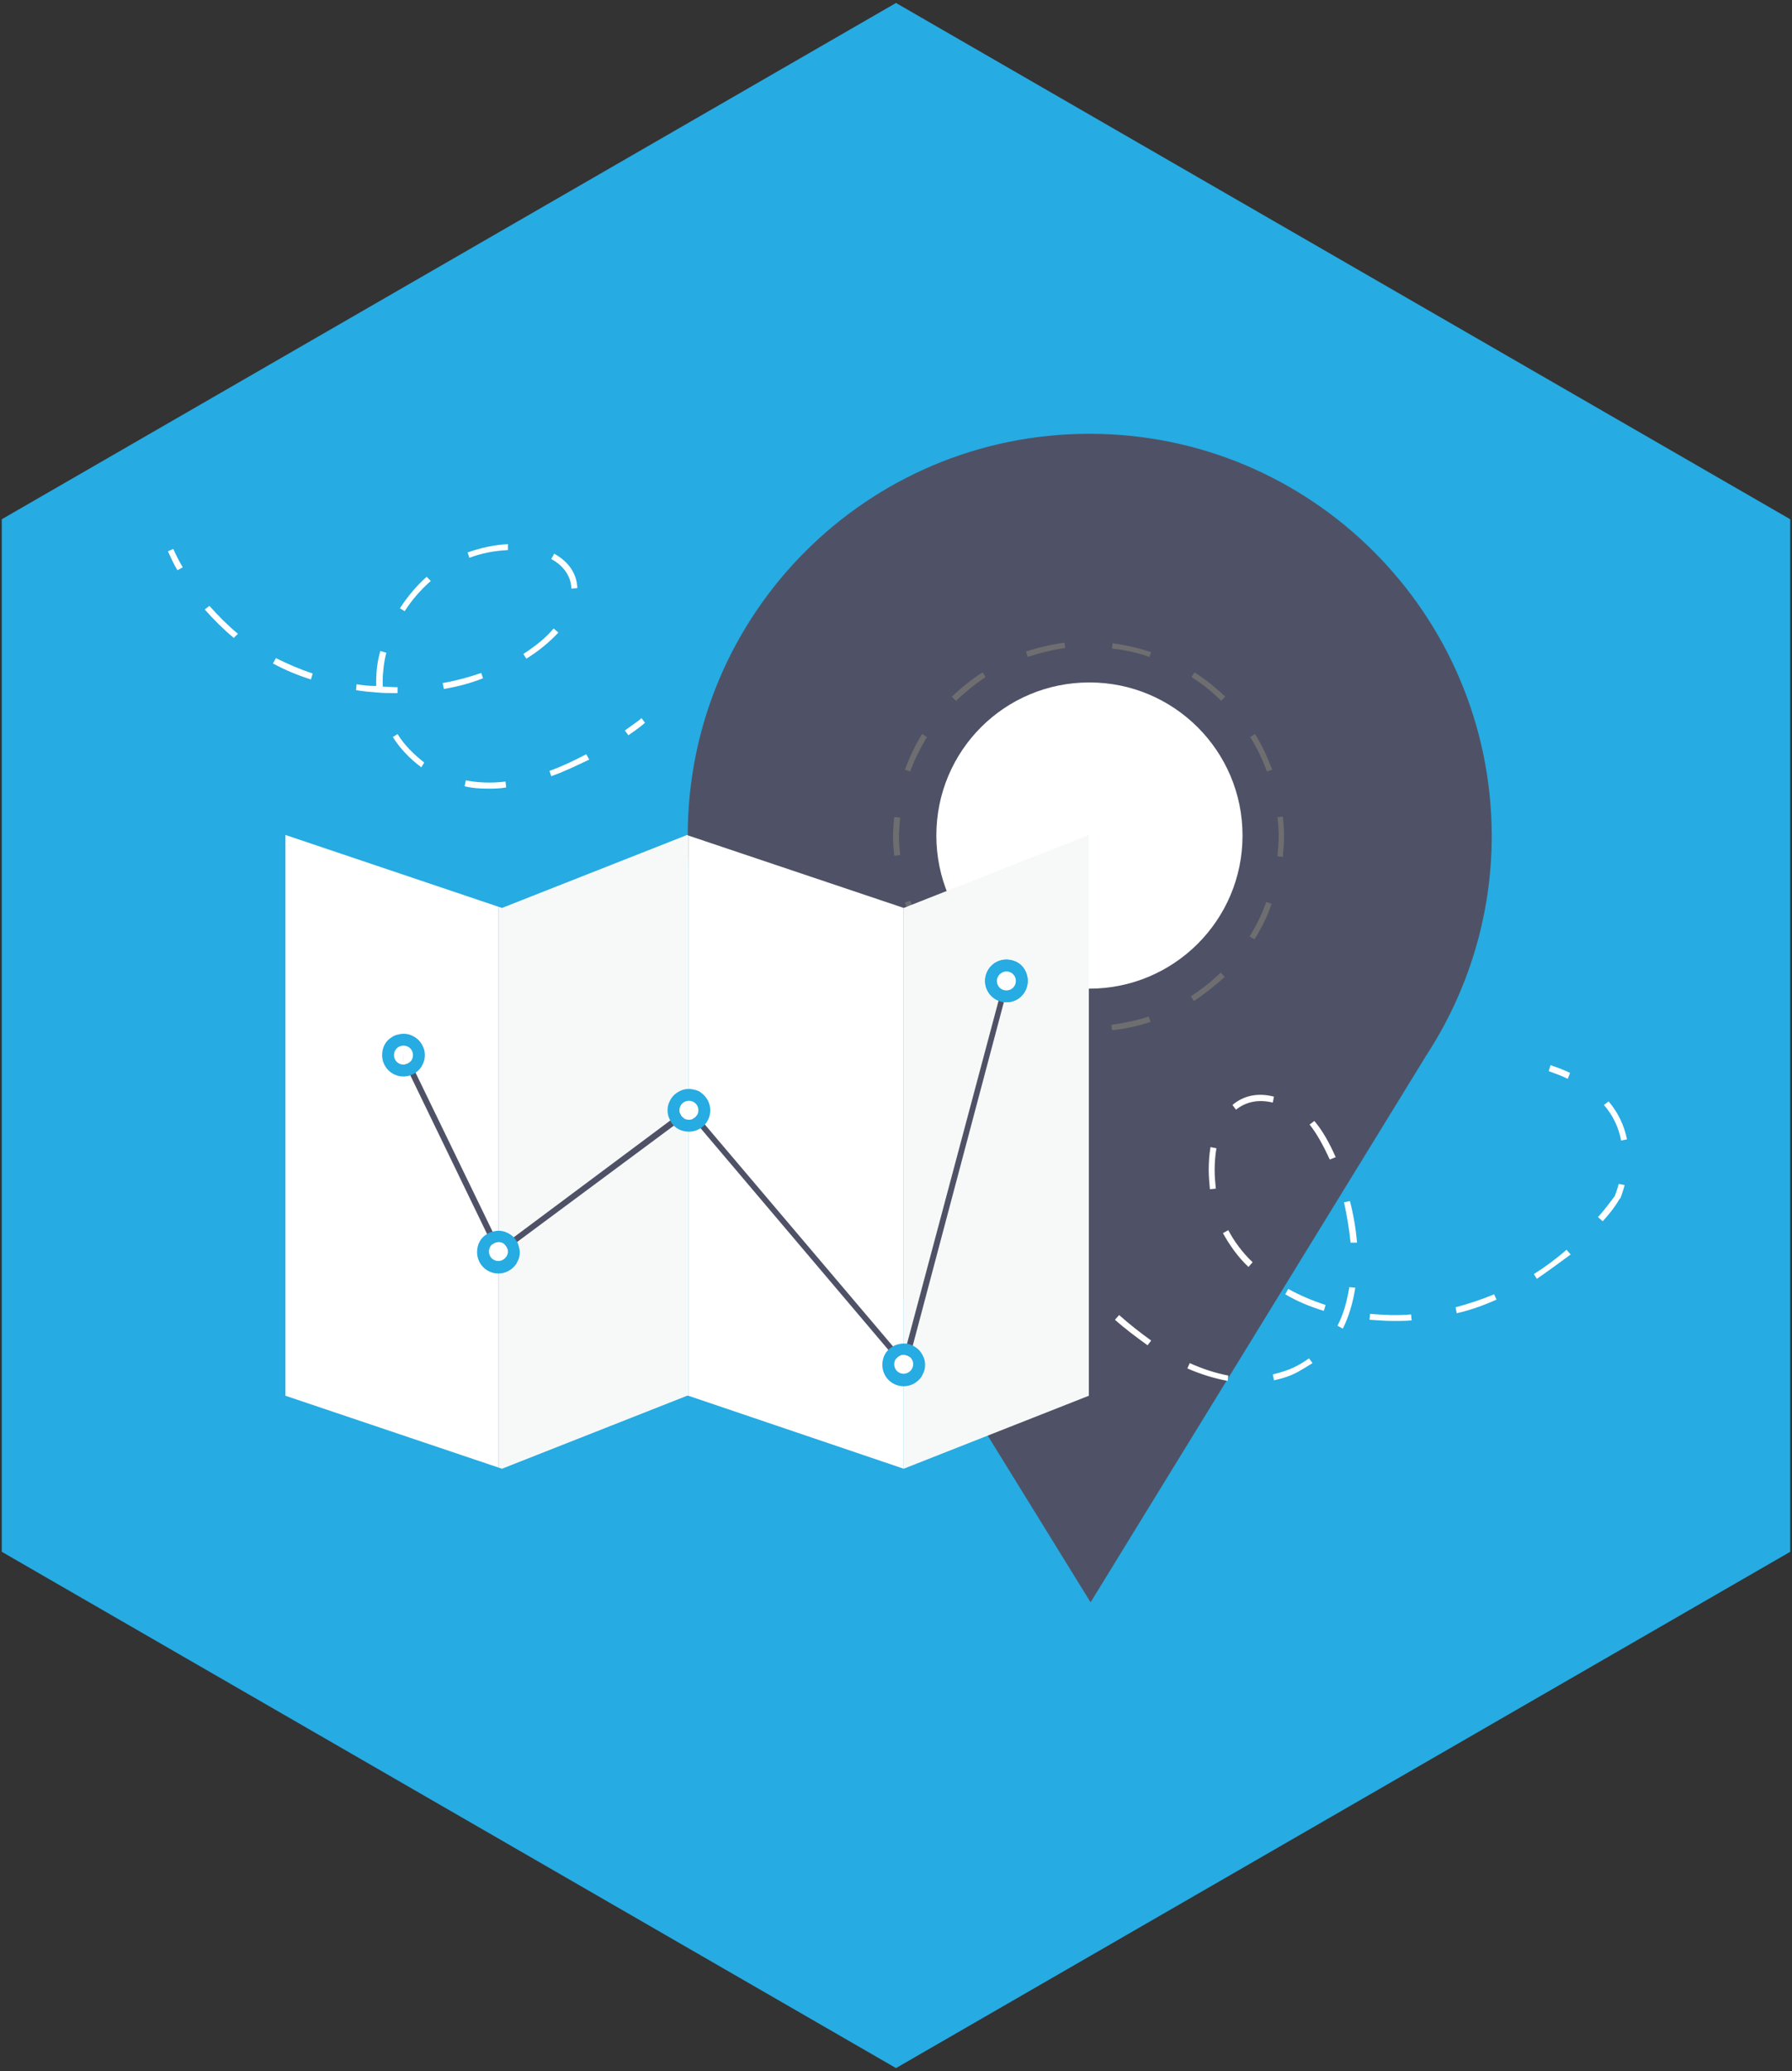<?xml version="1.0" encoding="utf-8"?>
<!-- Generator: Adobe Illustrator 18.0.0, SVG Export Plug-In . SVG Version: 6.00 Build 0)  -->
<!DOCTYPE svg PUBLIC "-//W3C//DTD SVG 1.1//EN" "http://www.w3.org/Graphics/SVG/1.1/DTD/svg11.dtd">
<svg version="1.1" id="Layer_1" xmlns="http://www.w3.org/2000/svg" xmlns:xlink="http://www.w3.org/1999/xlink" x="0px" y="0px"
	 viewBox="0 0 302 349" enable-background="new 0 0 302 349" xml:space="preserve">
<rect x="0" y="0" width="302" height="349" fill="#333333" stroke="none"/>
<g>
	<g>
		<polygon fill="#26ABE2" points="151,0.5 0.3,87.5 0.3,261.5 151,348.5 301.7,261.5 301.7,87.5 		"/>
	</g>
	<path fill="none" d="M160.3,140.8c0,14.2,11.5,25.8,25.8,25.8V115C171.9,115,160.3,126.6,160.3,140.8z"/>
	<path fill="#FFFFFF" d="M183.7,109.5c-17.9,0-32.4,14.5-32.4,32.4c0,17.8,14.3,32.3,32.1,32.4c0.1,0,0.2,0,0.3,0
		c17.9,0,32.4-14.5,32.4-32.4S201.6,109.5,183.7,109.5z"/>
	<path fill="none" d="M211.9,140.8c0-14.2-11.5-25.8-25.8-25.8v51.6C200.3,166.6,211.9,155,211.9,140.8z"/>
	<path fill="#4F5266" d="M183.6,73.1c-37.4,0-67.7,30.3-67.7,67.7c0,13.2,3.8,25.5,10.3,35.9l57.4,93l0.2,0.3l56.6-92.2
		c6.9-10.6,11-23.3,11-37C251.3,103.4,221,73.1,183.6,73.1z M183.6,166.6c-14.2,0-25.8-11.5-25.8-25.8s11.5-25.8,25.8-25.8
		c14.2,0,25.8,11.5,25.8,25.8S197.8,166.6,183.6,166.6z"/>
	<g>
		<path fill="#FFFFFF" d="M105.9,123.9l-0.6-0.8c1.7-1.2,2.8-2,2.8-2.1l0.6,0.8C108.7,121.8,107.7,122.7,105.9,123.9z"/>
		<path fill="#FFFFFF" d="M82.2,132.9c-1.4,0-2.7-0.1-3.9-0.4l0.2-1c2,0.4,4.3,0.5,6.7,0.2l0.1,1C84.2,132.9,83.1,132.9,82.2,132.9z
			 M92.9,130.8l-0.3-0.9c2-0.7,4.1-1.7,6.2-2.8l0.5,0.9C97,129.1,94.9,130.1,92.9,130.8z M71,129.3c-2-1.5-3.6-3.2-4.8-5.1l0.8-0.5
			c1.1,1.8,2.7,3.4,4.5,4.8L71,129.3z M66.7,116.8c-1,0-2.1,0-3.1-0.1l-0.1,0c0,0,0,0,0,0c-1.2-0.1-2.3-0.2-3.5-0.4l0.1-1
			c1.1,0.2,2.2,0.3,3.3,0.3c0-0.3,0-0.6,0-0.8c0-1.7,0.2-3.4,0.7-5.1l1,0.3c-0.4,1.6-0.6,3.3-0.6,4.8c0,0.3,0,0.6,0,0.9
			c0.8,0,1.5,0.1,2.3,0.1l0.2,0v1L66.7,116.8z M74.8,116.1l-0.2-1c2.3-0.4,4.5-1,6.5-1.7l0.3,0.9C79.4,115.1,77.2,115.7,74.8,116.1z
			 M52.4,114.5c-2.2-0.7-4.4-1.6-6.4-2.7l0.5-0.9c2,1,4.1,1.9,6.2,2.6L52.4,114.5z M88.7,111l-0.5-0.8c2-1.3,3.8-2.7,5.1-4.3
			l0.8,0.7C92.6,108.2,90.8,109.7,88.7,111z M39.4,107.5c-1.8-1.5-3.4-3.1-4.9-4.8l0.8-0.6c1.5,1.7,3.1,3.3,4.8,4.7L39.4,107.5z
			 M68.2,103l-0.8-0.5c1.3-2,2.8-3.8,4.5-5.3l0.7,0.7C70.9,99.4,69.4,101.1,68.2,103z M96.3,99.2c-0.1-2.6-1.9-4.2-3.4-5l0.5-0.9
			c2.5,1.4,3.8,3.4,3.9,5.8L96.3,99.2z M79.1,94l-0.3-0.9c2.2-0.8,4.6-1.3,6.8-1.4l0,1C83.4,92.8,81.2,93.2,79.1,94z"/>
		<path fill="#FFFFFF" d="M29.9,96.1c-0.6-1-1.1-2.1-1.6-3.2l0.9-0.4c0.5,1.1,1,2.1,1.6,3.1L29.9,96.1z"/>
	</g>
	<g>
		<path fill="#FFFFFF" d="M182.3,217c-1.5-1.6-2.3-2.6-2.3-2.7l0.8-0.6c0,0,0.8,1.1,2.3,2.6L182.3,217z"/>
		<path fill="#FFFFFF" d="M206.9,232.7c-2.2-0.4-4.5-1.1-6.8-2.1l0.4-0.9c2.2,1,4.4,1.7,6.5,2.1L206.9,232.7z M214.7,232.6l-0.2-1
			c1.3-0.3,2.6-0.7,3.8-1.3c0.8-0.4,1.6-0.9,2.3-1.4l0.6,0.8c-0.8,0.5-1.6,1-2.5,1.5C217.4,231.9,216.1,232.3,214.7,232.6z
			 M193.4,226.7c-1.8-1.3-3.7-2.7-5.5-4.3l0.7-0.8c1.8,1.6,3.6,3,5.4,4.3L193.4,226.7z M226.3,223.9l-0.9-0.5c1-1.9,1.6-4.1,2-6.5
			l1,0.1C228,219.6,227.3,221.9,226.3,223.9z M235,222.6c-1.4,0-2.8-0.1-4.2-0.2l0.1-1c2.3,0.2,4.6,0.3,6.9,0.1l0.1,1
			C236.9,222.6,235.9,222.6,235,222.6z M245.5,221.3l-0.2-1c2.2-0.6,4.4-1.3,6.5-2.2l0.4,0.9C250,220,247.7,220.8,245.5,221.3z
			 M223.1,220.9c-2.3-0.7-4.5-1.6-6.5-2.8l0.5-0.9c2,1.1,4.1,2,6.3,2.7L223.1,220.9z M259,215.5l-0.5-0.8c1.9-1.2,3.8-2.6,5.5-4.1
			l0.7,0.8C262.8,212.8,260.9,214.2,259,215.5z M210.4,213.5c-1.8-1.7-3.2-3.7-4.3-5.7l0.9-0.5c1,1.9,2.4,3.8,4.1,5.4L210.4,213.5z
			 M227.6,209.4c-0.2-2.2-0.6-4.5-1.1-6.8l1-0.2c0.6,2.3,1,4.7,1.2,7L227.6,209.4z M270.1,205.8l-0.8-0.7c1-1.1,1.9-2.3,2.8-3.5
			c0.1-0.2,0.4-1,0.7-2.1l1,0.2c-0.4,1.4-0.7,2.3-0.8,2.3l-0.1,0.1C272.1,203.5,271.1,204.7,270.1,205.8z M203.9,200.4
			c-0.1-1.1-0.2-2.2-0.2-3.2c0-1.4,0.1-2.7,0.3-3.9l1,0.2c-0.2,1.2-0.3,2.4-0.3,3.7c0,1,0.1,2.1,0.2,3.1L203.9,200.4z M224.1,195.4
			c-1.1-2.4-2.2-4.4-3.4-5.9l0.8-0.6c1.3,1.5,2.5,3.6,3.6,6.1L224.1,195.4z M273.2,192.2c-0.4-2.2-1.4-4.3-2.9-6l0.8-0.6
			c1.6,1.9,2.6,4,3.1,6.4L273.2,192.2z M208.3,187l-0.6-0.8c1.9-1.6,4.3-2.1,7-1.4l-0.2,1C212,185.2,209.9,185.7,208.3,187z"/>
		<path fill="#FFFFFF" d="M264.2,181.8c-1-0.5-2.1-0.9-3.2-1.3l0.3-1c1.2,0.4,2.3,0.8,3.3,1.3L264.2,181.8z"/>
	</g>
	<path fill="#6E6E70" d="M187.4,173.6l-0.1-0.9c2.1-0.3,4.2-0.7,6.3-1.4l0.3,0.9C191.8,172.9,189.6,173.4,187.4,173.6z M179.3,173.6
		c-2.2-0.3-4.4-0.8-6.5-1.5l0.3-0.9c2,0.7,4.1,1.2,6.3,1.4L179.3,173.6z M201.2,168.7l-0.5-0.8c1.8-1.2,3.5-2.5,5-4l0.7,0.7
		C204.8,166.1,203,167.5,201.2,168.7z M165.6,168.6c-1.9-1.2-3.6-2.6-5.2-4.1l0.7-0.7c1.5,1.5,3.2,2.9,5,4L165.6,168.6z
		 M211.4,158.3l-0.8-0.5c1.1-1.8,2.1-3.8,2.8-5.8l0.9,0.3C213.6,154.4,212.6,156.4,211.4,158.3z M155.4,158.1
		c-1.2-1.9-2.1-3.9-2.9-6l0.9-0.3c0.7,2,1.7,4,2.8,5.8L155.4,158.1z M216.2,144.4l-0.9-0.1l0-0.2c0.1-1.1,0.2-2.2,0.2-3.2
		c0-1.1-0.1-2.2-0.2-3.2l0.9-0.1c0.1,1.1,0.2,2.2,0.2,3.3c0,1.1-0.1,2.2-0.2,3.3L216.2,144.4z M150.7,144.2
		c-0.1-1.1-0.2-2.1-0.2-3.2c0-1.1,0.1-2.2,0.2-3.3l0.5,0l0.5,0.1c-0.1,1.1-0.2,2.2-0.2,3.2c0,1,0.1,2.1,0.2,3.1L150.7,144.2z
		 M213.5,130c-0.7-2-1.7-4-2.8-5.8l0.8-0.5c1.2,1.9,2.1,3.9,2.9,6L213.5,130z M153.4,130l-0.9-0.3c0.8-2.1,1.7-4.1,2.9-6l0.8,0.5
		C155.1,126.1,154.1,128,153.4,130z M205.8,118.1c-1.5-1.5-3.2-2.9-5-4l0.5-0.8c1.9,1.2,3.6,2.6,5.2,4.1L205.8,118.1z M161.1,118.1
		l-0.7-0.7c1.6-1.5,3.3-2.9,5.2-4.1l0.5,0.8C164.4,115.2,162.7,116.6,161.1,118.1z M193.7,110.7c-2-0.7-4.1-1.2-6.3-1.4l0.1-0.9
		c2.2,0.3,4.4,0.8,6.5,1.5L193.7,110.7z M173.2,110.7l-0.3-0.9c2.1-0.7,4.3-1.2,6.5-1.5l0.1,0.9C177.4,109.5,175.3,110,173.2,110.7z
		"/>
	<g>
		<polygon fill="#FFFFFF" points="152.3,153 116,140.8 116,235.2 152.3,247.5 152.3,247.5 152.3,153 		"/>
		<polygon fill="#F7F9F9" points="183.5,140.7 152.3,153 152.3,247.5 183.5,235.2 		"/>
		<polygon fill="#FFFFFF" points="48.1,140.7 48.1,235.2 84,247.3 84,152.8 		"/>
		<polygon fill="#F7F9F9" points="115.8,140.7 84.6,153 84,152.8 84,247.3 84.6,247.5 115.8,235.2 116,235.2 116,140.8 		"/>
	</g>
	<g>
		<g>
			<g>
				<polygon fill="#4F5266" points="152.7,231 116.1,187.8 83.9,211.7 67.6,178 68.5,177.6 84.3,210.2 116.2,186.4 116.5,186.8 
					152.2,228.9 169.2,165.2 170.1,165.4 				"/>
				<g>
					<path fill="#17AEE5" d="M173,164.1c0.9,2.7-1.4,5.3-4.1,4.7c-1.4-0.3-2.5-1.4-2.8-2.8c-0.5-2.7,2-5,4.7-4.1
						C171.9,162.2,172.7,163.1,173,164.1z"/>
					<path fill="#26ABE2" d="M169.6,161.7c-2,0-3.6,1.6-3.6,3.6s1.6,3.6,3.6,3.6s3.6-1.6,3.6-3.6S171.6,161.7,169.6,161.7
						L169.6,161.7z"/>
				</g>
				<path fill="#FFFFFF" d="M68,174.2c-0.4,0-0.8,0.1-1.2,0.2C67.2,174.3,67.6,174.2,68,174.2L68,174.2z"/>
				<path fill="#FFFFFF" d="M69.4,174.5c-0.4-0.2-0.9-0.3-1.4-0.3l0,0C68.5,174.2,69,174.3,69.4,174.5z"/>
				<path fill="#FFFFFF" d="M71.3,179.2c0.2-0.4,0.3-0.9,0.3-1.4l0,0C71.6,178.3,71.5,178.7,71.3,179.2z"/>
				<path fill="#17AEE5" d="M66,174.8c0.2-0.2,0.5-0.3,0.8-0.4C66.5,174.5,66.3,174.6,66,174.8z"/>
				<path fill="#17AEE5" d="M68,181.4L68,181.4c1.2,0,2.3-0.6,3-1.6C70.4,180.7,69.3,181.4,68,181.4z"/>
				<path fill="#17AEE5" d="M64.4,177.8c0-1.2,0.6-2.3,1.6-3C65.1,175.5,64.4,176.5,64.4,177.8c0,2,1.6,3.6,3.6,3.6l0,0
					C66,181.4,64.4,179.8,64.4,177.8z"/>
				<path fill="#17AEE5" d="M71.6,177.8c0-0.5-0.1-1-0.3-1.4C71.5,176.8,71.6,177.3,71.6,177.8L71.6,177.8z"/>
				<g>
					<g>
						<path fill="#FFFFFF" d="M66.4,177.8c0,0.9,0.7,1.6,1.6,1.6v-3.2C67.1,176.2,66.4,176.9,66.4,177.8z"/>
						<path fill="#FFFFFF" d="M69.6,177.8c0-0.9-0.7-1.6-1.6-1.6v3.2C68.9,179.4,69.6,178.7,69.6,177.8z"/>
					</g>
					<path fill="#26ABE2" d="M71.3,176.4c-0.4-0.9-1-1.5-1.9-1.9c-0.4-0.2-0.9-0.3-1.4-0.3c-0.4,0-0.8,0.1-1.2,0.2
						c-0.3,0.1-0.5,0.2-0.8,0.4c-1,0.6-1.6,1.7-1.6,3c0,2,1.6,3.6,3.6,3.6c1.2,0,2.3-0.6,3-1.6c0.1-0.2,0.2-0.4,0.3-0.6
						c0.2-0.4,0.3-0.9,0.3-1.4S71.5,176.8,71.3,176.4z M68,179.4c-0.9,0-1.6-0.7-1.6-1.6s0.7-1.6,1.6-1.6s1.6,0.7,1.6,1.6
						S68.9,179.4,68,179.4z"/>
				</g>
				<g>
					<circle fill="#FFFFFF" cx="84" cy="210.9" r="1.6"/>
					<path fill="#26ABE2" d="M87.3,209.6c-0.4-0.9-1-1.5-1.9-1.9c-0.4-0.2-0.9-0.3-1.4-0.3c-0.4,0-0.8,0.1-1.2,0.2
						c-0.3,0.1-0.5,0.2-0.8,0.4c-1,0.6-1.6,1.7-1.6,3c0,2,1.6,3.6,3.6,3.6c1.2,0,2.3-0.6,3-1.6c0.1-0.2,0.2-0.4,0.3-0.6
						c0.2-0.4,0.3-0.9,0.3-1.4S87.4,210,87.3,209.6z M84,212.5c-0.9,0-1.6-0.7-1.6-1.6s0.7-1.6,1.6-1.6s1.6,0.7,1.6,1.6
						S84.8,212.5,84,212.5z"/>
				</g>
				<g>
					<circle fill="#FFFFFF" cx="116.1" cy="187.1" r="1.6"/>
					<path fill="#26ABE2" d="M118.1,184.1c-0.2-0.2-0.5-0.3-0.8-0.4c-0.4-0.1-0.8-0.2-1.2-0.2c-0.5,0-1,0.1-1.4,0.3
						c-0.9,0.4-1.5,1-1.9,1.9c-0.2,0.4-0.3,0.9-0.3,1.4s0.1,1,0.3,1.4c0.1,0.2,0.2,0.4,0.3,0.6c0.6,1,1.7,1.6,3,1.6
						c2,0,3.6-1.6,3.6-3.6C119.7,185.9,119.1,184.8,118.1,184.1z M116.1,188.7c-0.9,0-1.6-0.7-1.6-1.6s0.7-1.6,1.6-1.6
						s1.6,0.7,1.6,1.6S117,188.7,116.1,188.7z"/>
				</g>
			</g>
			<g>
				<circle fill="#FFFFFF" cx="152.3" cy="229.9" r="1.6"/>
				<path fill="#26ABE2" d="M155.6,228.6c-0.4-0.9-1-1.5-1.9-1.9c-0.4-0.2-0.9-0.3-1.4-0.3c-0.4,0-0.8,0.1-1.2,0.2
					c-0.3,0.1-0.5,0.2-0.8,0.4c-1,0.6-1.6,1.7-1.6,3c0,2,1.6,3.6,3.6,3.6c1.2,0,2.3-0.6,3-1.6c0.1-0.2,0.2-0.4,0.3-0.6
					c0.2-0.4,0.3-0.9,0.3-1.4S155.8,229,155.6,228.6z M152.3,231.5c-0.9,0-1.6-0.7-1.6-1.6s0.7-1.6,1.6-1.6s1.6,0.7,1.6,1.6
					S153.1,231.5,152.3,231.5z"/>
			</g>
		</g>
		<path fill="#FFFFFF" d="M169.6,163.7c0.9,0,1.6,0.7,1.6,1.6s-0.7,1.6-1.6,1.6s-1.6-0.7-1.6-1.6S168.8,163.7,169.6,163.7"/>
	</g>
</g>
</svg>
